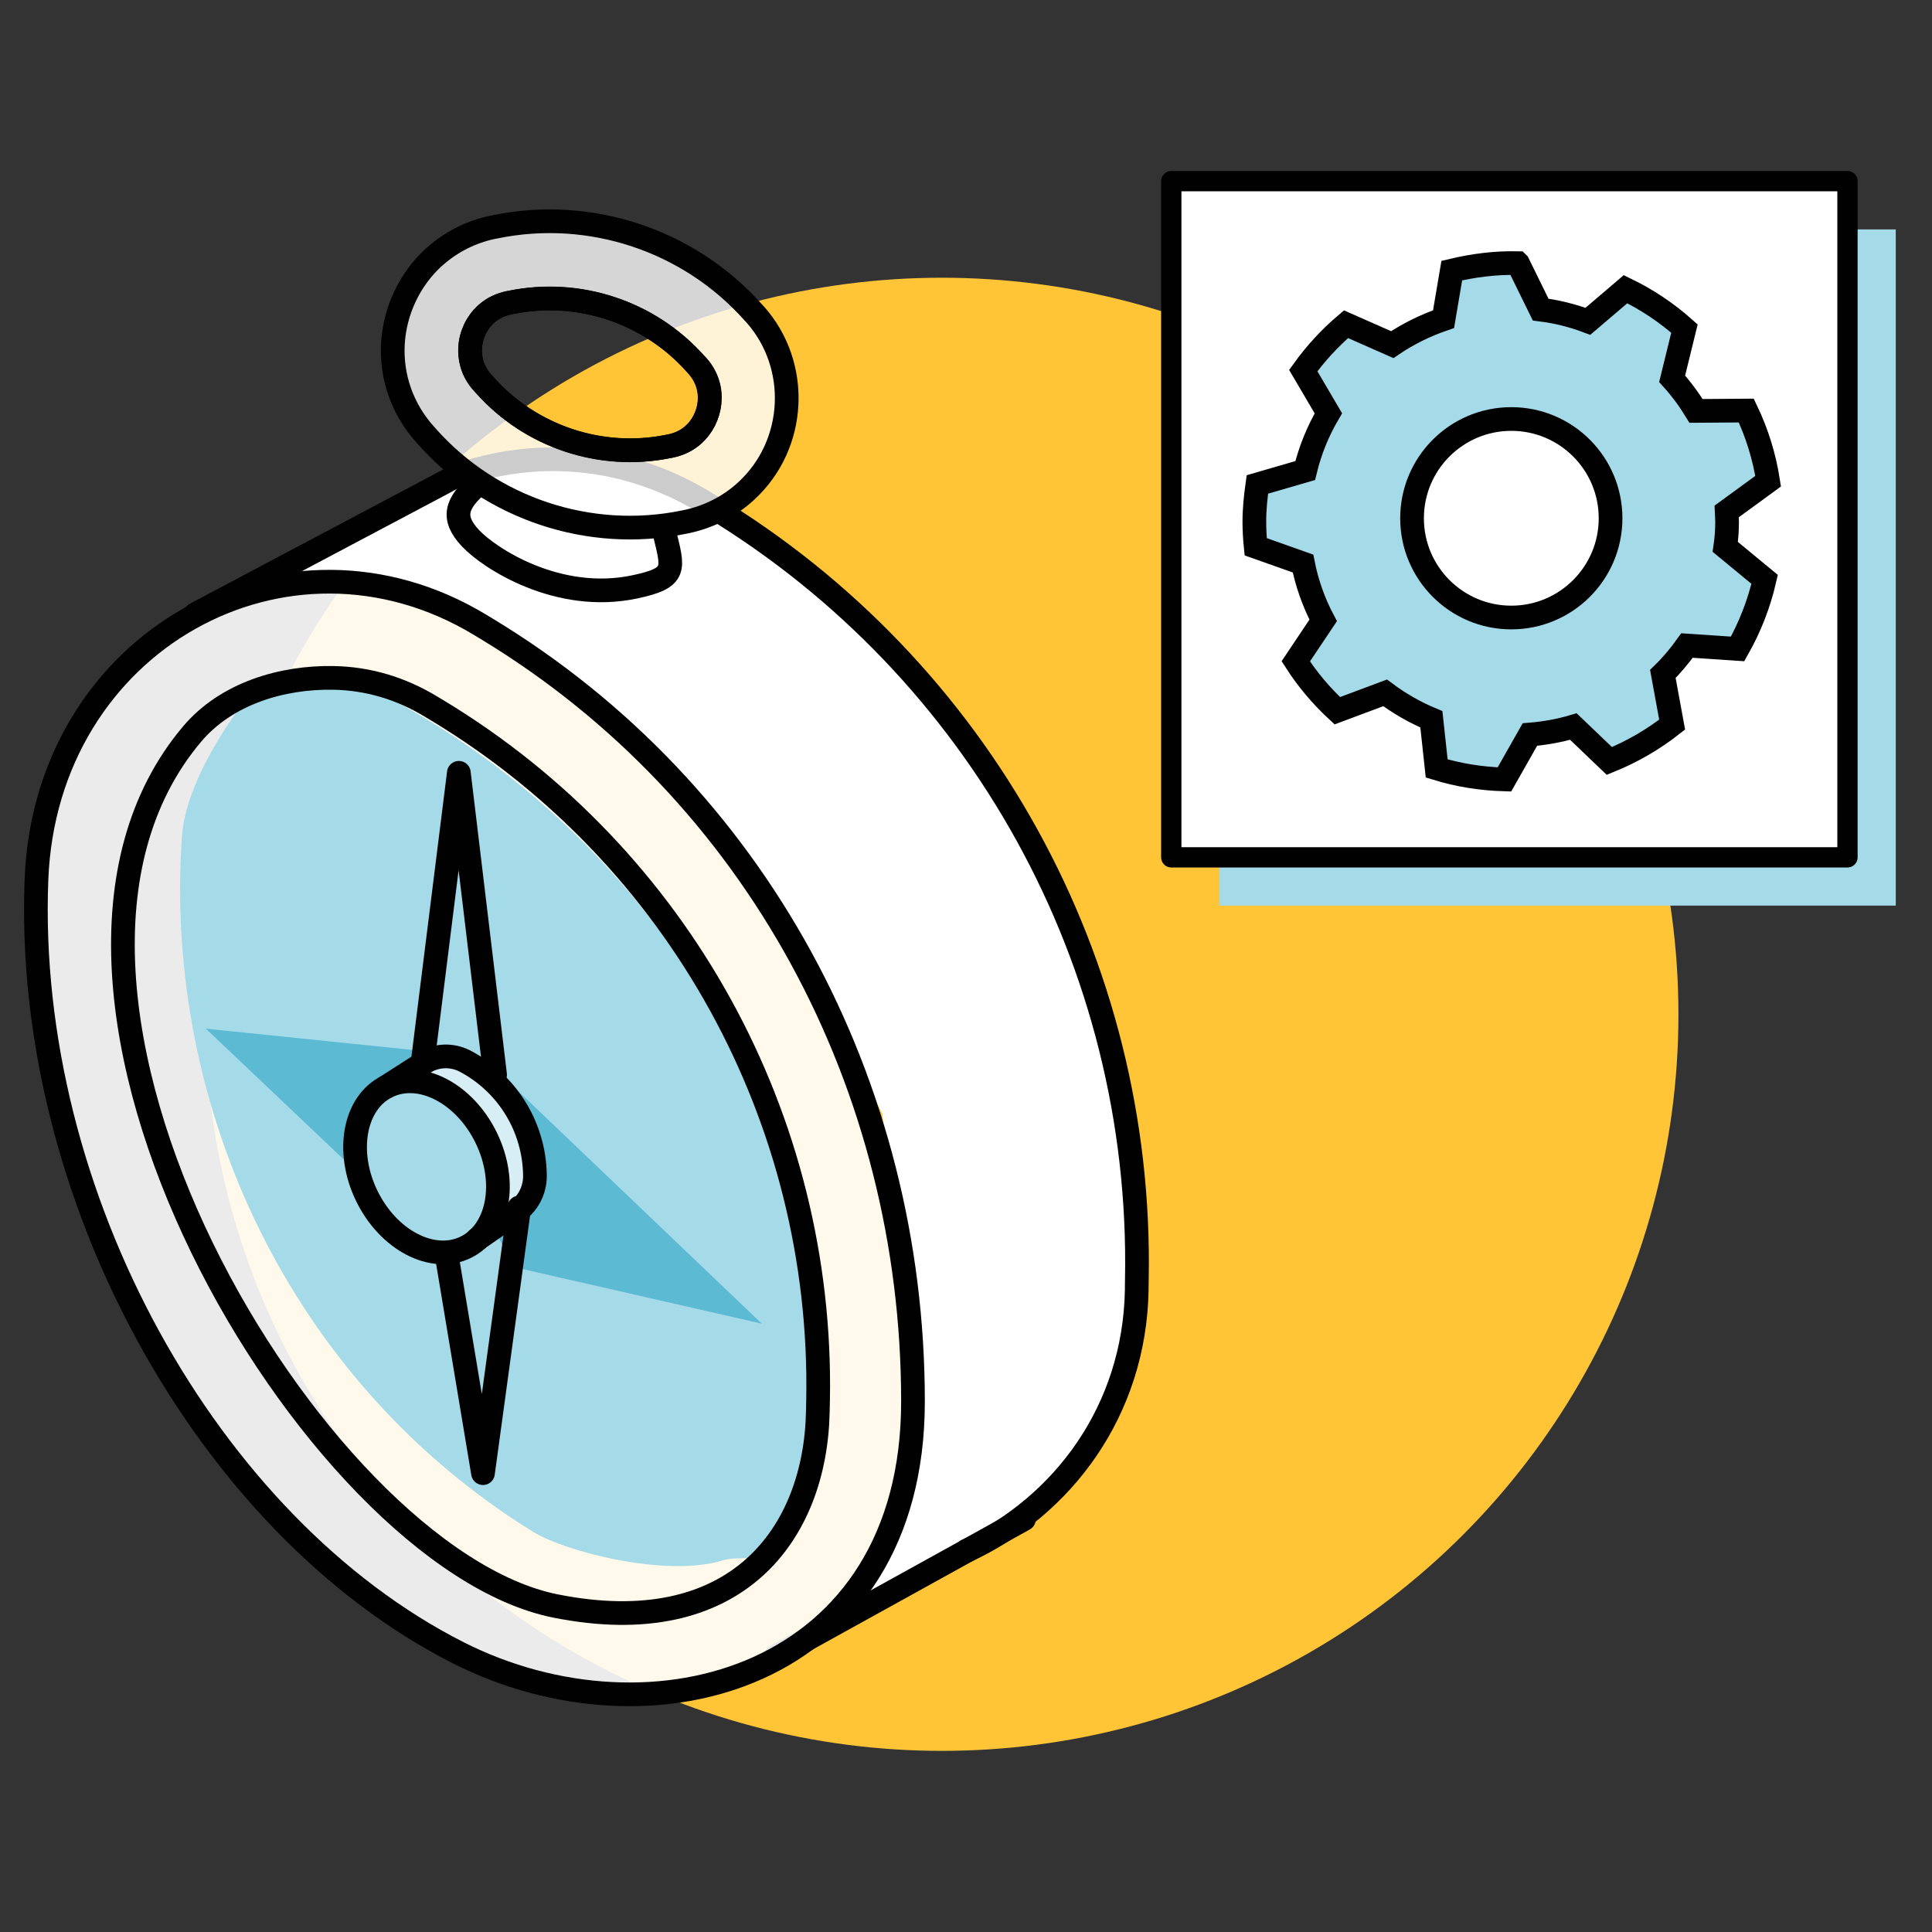 <?xml version="1.0" encoding="utf-8"?>
<!-- Generator: Adobe Illustrator 26.0.3, SVG Export Plug-In . SVG Version: 6.00 Build 0)  -->
<svg version="1.1" id="Layer_1" xmlns="http://www.w3.org/2000/svg" xmlns:xlink="http://www.w3.org/1999/xlink" x="0px" y="0px"
	 viewBox="0 0 160 160" style="enable-background:new 0 0 160 160;" xml:space="preserve">
<rect x="0" y="0" width="160" height="160" fill="#333333" stroke="none"/>
<style type="text/css">
	.st0{fill:#FFC537;}
	.st1{fill:#FFFFFF;}
	.st2{fill:none;stroke:#010101;stroke-width:1.962;stroke-linecap:round;stroke-linejoin:round;stroke-miterlimit:10;}
	.st3{fill:#FFFFFF;stroke:#010101;stroke-width:1.962;stroke-linecap:round;stroke-linejoin:round;stroke-miterlimit:10;}
	
		.st4{fill:#FFFFFF;fill-opacity:0.9;stroke:#010101;stroke-width:1.962;stroke-linecap:round;stroke-linejoin:round;stroke-miterlimit:10;}
	.st5{fill:#A5DAE9;}
	.st6{opacity:0.5;}
	.st7{fill:#139ABE;}
	.st8{fill:#FFFFFF;fill-opacity:0.75;}
	.st9{fill:#A5DAE9;stroke:#010101;stroke-width:1.962;stroke-linecap:round;stroke-linejoin:round;stroke-miterlimit:10;}
	
		.st10{fill:#FFFFFF;fill-opacity:0.8;stroke:#010101;stroke-width:1.962;stroke-linecap:round;stroke-linejoin:round;stroke-miterlimit:10;}
	.st11{fill:#FFFFFF;stroke:#010101;stroke-width:1.681;stroke-linecap:round;stroke-linejoin:round;stroke-miterlimit:10;}
	.st12{fill:#A5DAE9;stroke:#010101;stroke-width:1.962;stroke-miterlimit:10;}
</style>
<g>
	<circle class="st0" cx="78" cy="84" r="61"/>
	<g>
		<path class="st1" d="M16.17,50.87l20.16-10.68l1.41-0.76c6.43-2.28,13.88-1.9,20.55,2.13l0,0l0.58,0.35
			c22.32,13.51,35.77,37.88,35.28,63.97l-0.01,0.75l0,0.2c-0.18,10.02-6.14,17.91-14.1,21.6l-10.57,5.25l6.36-13.23l-2.75-28.18
			L62.59,71.67l-12.89-13.4L33.39,48.3l-9.79,0.34L16.17,50.87z"/>
		<path class="st2" d="M16.17,50.87l20.16-10.68l1.41-0.76c6.43-2.28,13.88-1.9,20.55,2.13l0,0l0.58,0.35
			c22.32,13.51,35.77,37.88,35.28,63.97l-0.01,0.75l0,0.2c-0.18,10.02-6.14,17.91-14.1,21.6"/>
		<line class="st3" x1="64.24" y1="137.18" x2="84.8" y2="125.81"/>
		<path class="st4" d="M39.75,51.74C39.75,51.74,39.75,51.74,39.75,51.74l0.58,0.35c22.32,13.51,35.28,37.8,35.28,63.97
			C75.61,139,54,145,37.96,136.88C17.21,126.37,2,99,3.02,72.83C3.79,53.02,23.78,42.08,39.75,51.74z"/>
		<path class="st5" d="M34.2,58.89l-0.62-0.36c-2.68-1.56-5.57-2.38-8.59-2.44c-1.1-0.02-2.19,0.07-3.27,0.25
			c-2.12,2.22-6.33,8.22-6.65,12.92c-1.57,22.45,8.98,45.21,29.13,57.63c2.57,1.58,10.91,3.78,15.64,2.34
			c1.06-0.32,2.22-0.07,3.33-0.27c2.64-2.75,4.4-6.44,4.48-10.9l0.02-0.97C68.1,93.46,55.28,71.15,34.2,58.89z"/>
		<path class="st2" d="M46,133c-20-4-48-51-30.09-72.21c2.82-3.34,7.41-4.73,11.71-4.65c2.84,0.05,5.56,0.85,8.08,2.38l0.6,0.36
			c19.9,12.05,31.88,33.78,31.45,57.03l-0.02,0.95C67.55,127,61,136,46,133z"/>
		<g class="st6">
			<polyline class="st7" points="36.78,87.22 42.42,89.89 63.09,109.62 42.54,104.93 41.01,101.94 35.37,102.57 			"/>
			<polyline class="st7" points="35.37,102.57 17.05,85.19 36.78,87.22 			"/>
		</g>
		<polyline class="st2" points="35,88 38,64 41,89 		"/>
		<g>
			<polygon class="st8" points="42.84,100.33 39.51,102.64 34.28,101.15 31.2,94.74 31.82,90.31 35.14,88 39.55,87.96 43.96,93.29 
				44.5,97.49 			"/>
			<ellipse transform="matrix(0.899 -0.438 0.438 0.899 -38.756 25.233)" class="st9" cx="35.32" cy="96.63" rx="5.5" ry="7.41"/>
			<path class="st2" d="M32,90l3.14-2.01l0.32-0.18c0.96-0.44,2.12-0.46,3.17,0.13h0l0.13,0.07c3.36,1.88,5.47,5.41,5.54,9.26v0
				l0,0.06c0.02,1.04-0.39,1.95-1.03,2.6l-0.43,0.39l-3.32,2.31"/>
		</g>
		<polyline class="st2" points="43,100 40,122 37,104 		"/>
		<path class="st3" d="M55,44c0.75,3.12,1.16,3.84-2.42,4.6c-6.39,1.36-12.07-2.38-13.61-4.02c-1.62-1.72-1.18-2.91,0.65-4.52"/>
		<g>
			<path class="st10" d="M62.53,26.03l-0.16-0.17c-5.32-5.97-13.5-8.69-21.34-7.08l-0.17,0.03c-1.81,0.37-3.48,1.21-4.83,2.41
				l-0.15,0.13c-1.97,1.82-3.18,4.4-3.34,7.09c-0.16,2.76,0.78,5.43,2.64,7.51l0.24,0.27c5.28,5.91,13.39,8.61,21.17,7.03l0.2-0.04
				c1.82-0.37,3.51-1.21,4.88-2.43l0.14-0.13C65.97,36.82,66.29,30.25,62.53,26.03z M57.42,36.01c-0.53,0.47-1.16,0.78-1.89,0.93
				l-0.21,0.04c-5.55,1.12-11.35-0.8-15.13-5.03l-0.24-0.26c-0.92-1.03-1.06-2.14-1.02-2.88c0.06-1.08,0.55-2.1,1.34-2.81
				c0.52-0.47,1.15-0.78,1.87-0.92l0.16-0.03c5.61-1.15,11.46,0.79,15.28,5.07l0.16,0.18C59.41,32.16,58.87,34.71,57.42,36.01z"/>
			<path class="st2" d="M57.59,30.11c-3.81-4.28-9.66-6.22-15.28-5.07l-0.16,0.03c-0.71,0.15-1.34,0.46-1.87,0.92
				c-0.79,0.71-1.28,1.73-1.34,2.81c-0.04,0.75,0.1,1.85,1.02,2.88l0.24,0.26c3.78,4.22,9.57,6.15,15.13,5.03l0.21-0.04
				c0.72-0.15,1.36-0.46,1.89-0.93c1.46-1.3,2-3.85,0.33-5.72L57.59,30.11z"/>
		</g>
	</g>
	<g>
		<rect x="101" y="19" class="st5" width="56" height="56"/>
		<rect x="97" y="15" class="st11" width="56" height="56"/>
		<path class="st12" d="M143.03,43.19c0-0.28-0.03-0.55-0.04-0.83l3.44-2.51c-0.32-2.07-0.94-4.03-1.81-5.85l-4.16,0.03
			c-0.58-0.95-1.24-1.84-1.98-2.66l1.02-4.16c-1.46-1.3-3.1-2.4-4.88-3.26l-3.12,2.66c-1.24-0.47-2.55-0.8-3.91-0.97l-1.88-3.83
			c-0.01-0.01-0.02-0.01-0.03-0.02c-1.88-0.04-3.7,0.2-5.45,0.62l-0.68,4.02c-1.52,0.52-2.95,1.23-4.25,2.11l-3.83-1.69
			c-1.33,1.13-2.52,2.42-3.54,3.84l2.08,3.54c-0.86,1.46-1.51,3.05-1.92,4.74l-3.96,1.15c-0.14,1.01-0.25,2.03-0.25,3.07
			c0,0.7,0.04,1.4,0.11,2.09l3.92,1.39c0.33,1.67,0.9,3.25,1.67,4.71l-2.27,3.39c0.97,1.51,2.13,2.88,3.44,4.09l3.96-1.48
			c1.18,0.88,2.46,1.62,3.83,2.19l0.44,4.07c1.78,0.55,3.66,0.85,5.61,0.91l2.11-3.72c1.24-0.1,2.45-0.32,3.6-0.66l2.98,2.85
			c1.88-0.76,3.63-1.78,5.2-3.01l-0.77-4.2c0.74-0.72,1.4-1.51,2-2.35l4.19,0.28c1.01-1.78,1.77-3.71,2.24-5.76l-3.26-2.69
			C142.98,44.62,143.03,43.91,143.03,43.19z M125.16,51.14c-4.54,0-8.22-3.68-8.22-8.22s3.68-8.22,8.22-8.22
			c4.54,0,8.22,3.68,8.22,8.22S129.7,51.14,125.16,51.14z"/>
	</g>
</g>
</svg>
